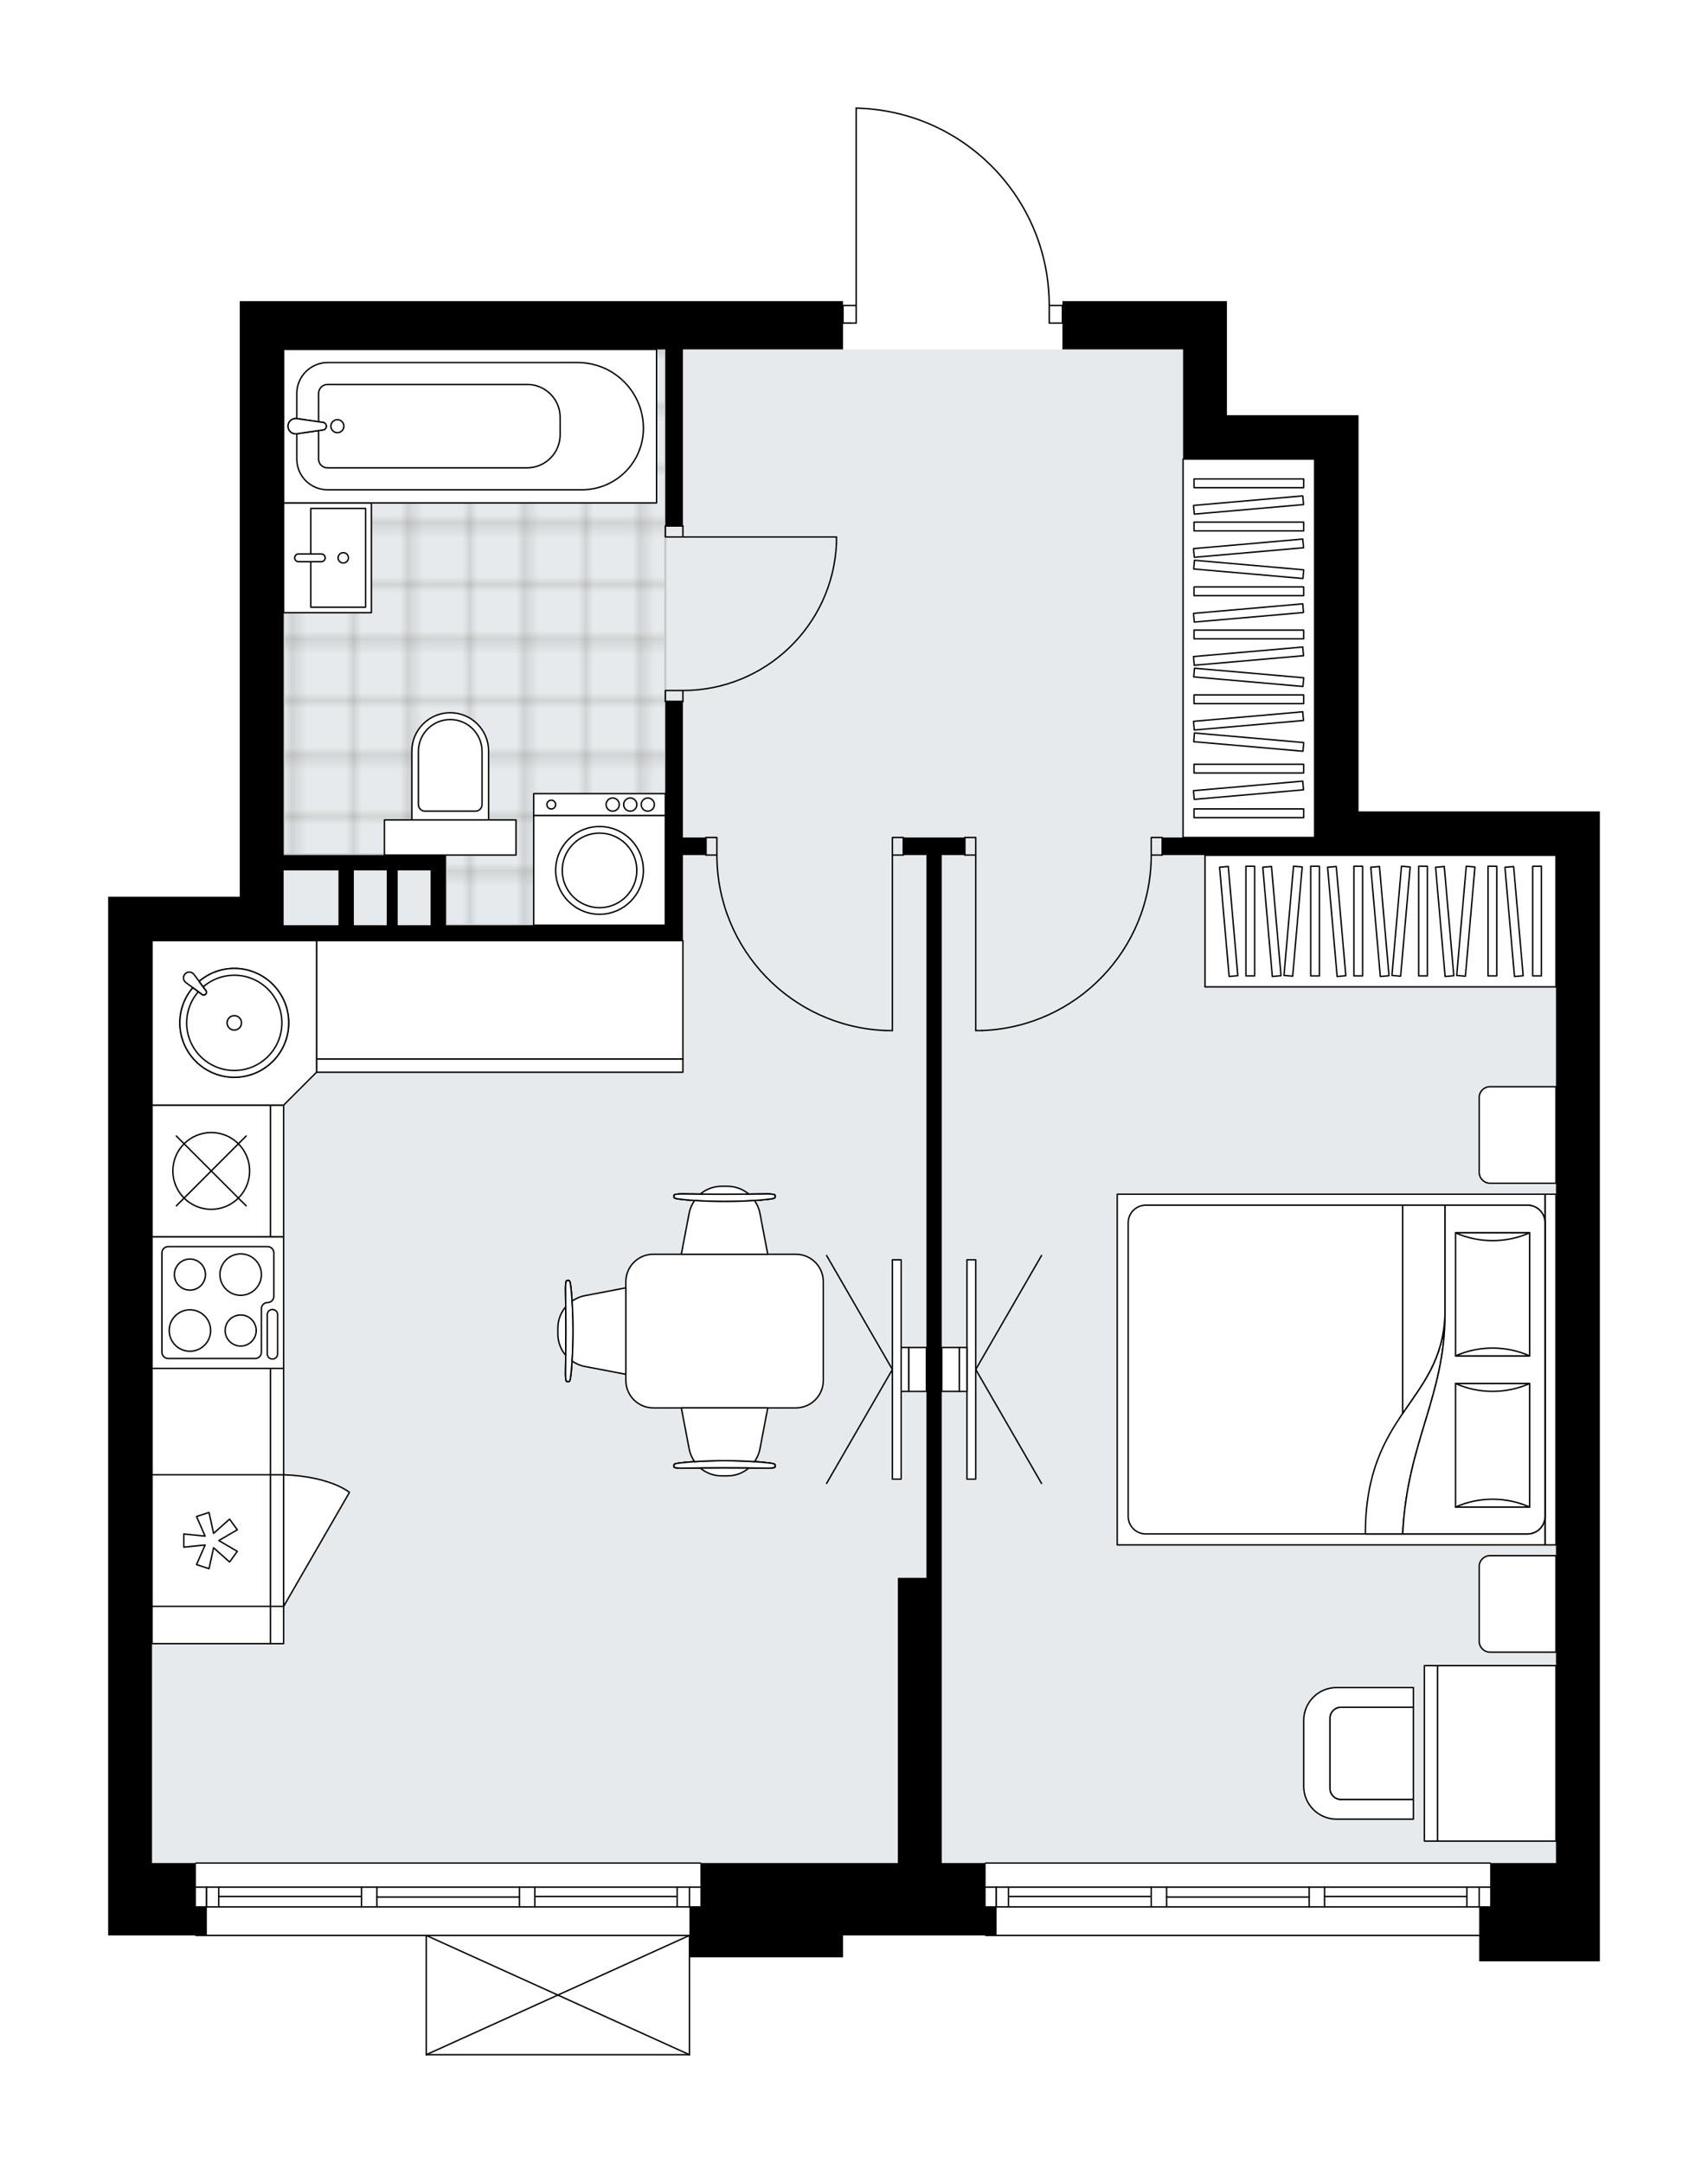 <svg xmlns="http://www.w3.org/2000/svg" xmlns:xlink="http://www.w3.org/1999/xlink" height="2000px" id="Layer_1" style="enable-background:new 0 0 1579.38 2000;" version="1.1" viewBox="0 0 1579.38 2000" width="1579.38px" x="0px" y="0px" xml:space="preserve">
<style type="text/css">
	.st0{fill:none;}
	.st1{opacity:0.25;fill:none;stroke:#13110C;stroke-width:0.4;stroke-miterlimit:10;}
	.st2{fill:#FFFFFF;}
	.st3{fill:#E7EAEC;}
	.st4{fill:url(#SVGID_1_);stroke:#C8C8C8;stroke-width:2;stroke-linecap:round;stroke-linejoin:round;stroke-miterlimit:10;}
	.st5{fill:none;stroke:#000000;stroke-width:1.3;stroke-linecap:round;stroke-linejoin:round;stroke-miterlimit:10;}
	.st6{fill:#FFFFFF;stroke:#000000;stroke-width:1.3;stroke-linecap:round;stroke-linejoin:round;stroke-miterlimit:10;}
	.st7{font-family:'Arial-BoldMT';}
	.st8{font-size:106.319px;}
	.st9{font-size:89.962px;}
	.st10{font-family:'ArialMT';}
	.st11{font-size:40px;}
</style>
<pattern height="14.57" id="New_Pattern_Swatch_2" patternUnits="userSpaceOnUse" style="overflow:visible;" viewBox="7.49 -22.06 14.57 14.57" width="14.57" x="-1642.17" y="1738.83">
	<g>
		<rect class="st0" height="14.57" width="14.57" x="7.49" y="-22.06" />
		<g>
			<rect class="st1" height="7.29" width="7.29" x="14.77" y="-7.49" />
		</g>
		<g>
			<rect class="st1" height="7.29" width="7.29" x="0.2" y="-7.49" />
		</g>
		<g>
			<rect class="st1" height="7.29" width="7.29" x="22.06" y="-14.77" />
		</g>
		<g>
			<rect class="st1" height="7.29" width="7.29" x="7.49" y="-14.77" />
			<rect class="st1" height="7.29" width="7.29" x="14.77" y="-22.06" />
		</g>
		<g>
			<rect class="st1" height="7.29" width="7.29" x="0.2" y="-22.06" />
		</g>
		<g>
			<rect class="st1" height="7.29" width="7.29" x="22.06" y="-29.35" />
		</g>
		<g>
			<rect class="st1" height="7.29" width="7.29" x="7.49" y="-29.35" />
		</g>
	</g>
</pattern>
<path class="st2" d="M1256.24,750.29h223.13v40.57v931.89  v40.57v50.33h-111.57v-23.31H911.4c-0.36,0-0.65-0.29-0.65-0.65c0,0,0,0,0,0h-131.2v20.28H638.2V1900c0,0,0,0.01,0,0.01  c0,0.04-0.01,0.07-0.02,0.11c-0.01,0.05-0.01,0.1-0.03,0.15c0,0,0,0,0,0.01c0,0.01-0.01,0.01-0.01,0.01  c-0.05,0.1-0.12,0.17-0.2,0.23c-0.02,0.02-0.04,0.03-0.06,0.04c-0.09,0.05-0.2,0.09-0.31,0.09H394.13c-0.12,0-0.22-0.04-0.31-0.09  c-0.02-0.01-0.04-0.03-0.06-0.04c-0.08-0.06-0.16-0.14-0.2-0.23c0-0.01-0.01-0.01-0.01-0.01c0,0,0,0,0-0.01  c-0.02-0.04-0.02-0.1-0.03-0.15c-0.01-0.04-0.02-0.07-0.02-0.11c0,0,0-0.01,0-0.01v-109.66H181.14c-0.36,0-0.65-0.29-0.65-0.65  c0,0,0,0,0,0H100v-26.37v-40.57V829.2h40.57h81.14V323.09v-44.63h557.84v3.41h11.52V100c0,0,0-0.01,0-0.01c0,0,0,0,0-0.01  c0.01-0.34,0.25-0.61,0.6-0.63c0.02,0,0.03-0.01,0.05-0.01c0,0,0,0,0.01,0c0,0,0.01,0,0.01,0c48.16,1.07,93.23,20.63,126.91,55.06  c33.53,34.28,52.06,79.52,52.22,127.46h11.53v-3.41h152.14v44.63v60.85h121.71v40.57V750.29z" id="background" />
<g id="floor">
	<polygon class="st3" points="262.28,323.09 262.28,871.8 140.57,871.8 140.57,1722.75 448.41,1722.75 526.3,1722.75    1438.81,1722.75 1438.81,790.86 1215.67,790.86 1215.67,424.51 1093.96,424.51 1093.96,323.09  " />
	<pattern id="SVGID_1_" patternTransform="matrix(7.156 0 0 7.156 33922.195 55453.004)" xlink:href="#New_Pattern_Swatch_2">
	</pattern>
	<polygon class="st4" points="615.24,855.57 615.24,323.09 262.28,323.09 262.28,790.28 412.39,790.28 412.39,855.57  " />
	<g id="LINE_00000026869654753443573990000016187632654765078697_">
		<line class="st5" x1="181.14" x2="647.69" y1="1722.75" y2="1722.75" />
	</g>
	<g id="LINE_00000107555714476136443920000006631252495699031714_">
		<line class="st5" x1="190.92" x2="190.92" y1="1745.06" y2="1763.32" />
	</g>
	<g id="LINE_00000012461731178052298700000004911374988315520643_">
		<line class="st5" x1="637.55" x2="637.55" y1="1745.06" y2="1763.32" />
	</g>
	<g id="LINE_00000009592504956654561610000014317595437055692693_">
		<line class="st5" x1="334.29" x2="202.28" y1="1753.68" y2="1753.68" />
	</g>
	<g id="LINE_00000152237063015902852750000001135949495097285263_">
		<line class="st5" x1="626.19" x2="494.54" y1="1753.68" y2="1753.68" />
	</g>
	<g id="LINE_00000159455333391780746260000008372286283105463987_">
		<line class="st5" x1="626.19" x2="626.19" y1="1763.32" y2="1745.06" />
	</g>
	<g id="LINE_00000111881520955510928040000015425402735251052474_">
		<line class="st5" x1="190.92" x2="190.92" y1="1745.06" y2="1763.32" />
	</g>
	<g id="LINE_00000106856053575273657310000006493774571686968994_">
		<line class="st5" x1="202.28" x2="202.28" y1="1763.32" y2="1745.06" />
	</g>
	<g id="LINE_00000046340846232423680650000007194305592690208945_">
		<line class="st5" x1="348.49" x2="348.49" y1="1745.06" y2="1763.32" />
	</g>
	<g id="LINE_00000038377924245687788800000009659733143723759756_">
		<line class="st5" x1="348.49" x2="334.29" y1="1763.32" y2="1763.32" />
	</g>
	<g id="LINE_00000005230398404061273830000017094756605094116497_">
		<line class="st5" x1="334.29" x2="334.29" y1="1763.32" y2="1745.06" />
	</g>
	<g id="LINE_00000105384322745166595160000011825456134100929436_">
		<line class="st5" x1="334.29" x2="348.49" y1="1745.06" y2="1745.06" />
	</g>
	<g id="LINE_00000110441747527304172050000006531640970304826804_">
		<line class="st5" x1="647.69" x2="181.14" y1="1789.69" y2="1789.69" />
	</g>
	<g id="LINE_00000110437329876049101150000008706923695910571401_">
		<line class="st5" x1="494.54" x2="494.54" y1="1745.06" y2="1763.32" />
	</g>
	<g id="LINE_00000174559574382622161010000004384339308391120040_">
		<line class="st5" x1="494.54" x2="480.34" y1="1763.32" y2="1763.32" />
	</g>
	<g id="LINE_00000112593856601486204650000016843937892314738060_">
		<line class="st5" x1="480.34" x2="480.34" y1="1763.32" y2="1745.06" />
	</g>
	<g id="LINE_00000065769830161215866480000010500046702760672167_">
		<line class="st5" x1="480.34" x2="494.54" y1="1745.06" y2="1745.06" />
	</g>
	<g id="LINE_00000149346970121300442620000005564432761386790023_">
		<line class="st5" x1="480.34" x2="348.49" y1="1754.19" y2="1754.19" />
	</g>
	<g id="LWPOLYLINE_00000017499114944286840370000002200212881293815197_">
		<line class="st5" x1="494.54" x2="647.69" y1="1745.06" y2="1745.06" />
	</g>
	<g id="LWPOLYLINE_00000105405129131126923810000001483634289921468318_">
		<line class="st5" x1="480.34" x2="348.49" y1="1745.06" y2="1745.06" />
	</g>
	<g id="LWPOLYLINE_00000031205922665502454590000005958224646434832017_">
		<line class="st5" x1="334.29" x2="181.14" y1="1745.06" y2="1745.06" />
	</g>
	<g id="LWPOLYLINE_00000070107404500773061710000004377788307431475636_">
		<line class="st5" x1="494.54" x2="647.69" y1="1763.32" y2="1763.32" />
	</g>
	<g id="LWPOLYLINE_00000133513140333814045950000009255812991685324974_">
		<line class="st5" x1="480.34" x2="348.49" y1="1763.32" y2="1763.32" />
	</g>
	<g id="LWPOLYLINE_00000072964002145385200960000018090707640791135620_">
		<line class="st5" x1="334.29" x2="181.14" y1="1763.32" y2="1763.32" />
	</g>
	<g id="LINE_00000169544129785508030120000003894960435568072369_">
		<line class="st5" x1="911.4" x2="1377.95" y1="1722.75" y2="1722.75" />
	</g>
	<g id="LINE_00000153669813281206884590000016556671232201712026_">
		<line class="st5" x1="921.18" x2="921.18" y1="1745.06" y2="1763.32" />
	</g>
	<g id="LINE_00000087378764646576826060000013312404778868629381_">
		<line class="st5" x1="1367.81" x2="1367.81" y1="1745.06" y2="1763.32" />
	</g>
	<g id="LINE_00000129188720225191317050000002671249352215557510_">
		<line class="st5" x1="1064.55" x2="932.54" y1="1753.68" y2="1753.68" />
	</g>
	<g id="LINE_00000067236329524781069640000006080025399213365661_">
		<line class="st5" x1="1356.45" x2="1224.8" y1="1753.68" y2="1753.68" />
	</g>
	<g id="LINE_00000152231229032130778000000001389574531152271523_">
		<line class="st5" x1="1356.45" x2="1356.45" y1="1763.32" y2="1745.06" />
	</g>
	<g id="LINE_00000119114231004661813150000000453948147373291445_">
		<line class="st5" x1="921.18" x2="921.18" y1="1745.06" y2="1763.32" />
	</g>
	<g id="LINE_00000111902377420991042630000007299260730586555312_">
		<line class="st5" x1="932.54" x2="932.54" y1="1763.32" y2="1745.06" />
	</g>
	<g id="LINE_00000039833379230132363140000003056833099551188396_">
		<line class="st5" x1="1078.75" x2="1078.75" y1="1745.06" y2="1763.32" />
	</g>
	<g id="LINE_00000113334128438579439420000003159018772424043143_">
		<line class="st5" x1="1078.75" x2="1064.55" y1="1763.32" y2="1763.32" />
	</g>
	<g id="LINE_00000038387204527419543730000007607116159537140388_">
		<line class="st5" x1="1064.55" x2="1064.55" y1="1763.32" y2="1745.06" />
	</g>
	<g id="LINE_00000050625734493819358620000012523564252733310399_">
		<line class="st5" x1="1064.55" x2="1078.75" y1="1745.06" y2="1745.06" />
	</g>
	<g id="LINE_00000005976910127253277610000015297612637622418327_">
		<line class="st5" x1="1377.95" x2="911.4" y1="1789.69" y2="1789.69" />
	</g>
	<g id="LINE_00000046297795577971076630000014179416731326080951_">
		<line class="st5" x1="1224.8" x2="1224.8" y1="1745.06" y2="1763.32" />
	</g>
	<g id="LINE_00000049216967363876724050000011741734262519515322_">
		<line class="st5" x1="1224.8" x2="1210.6" y1="1763.32" y2="1763.32" />
	</g>
	<g id="LINE_00000098197017026862567260000011203257051175347101_">
		<line class="st5" x1="1210.6" x2="1210.6" y1="1763.32" y2="1745.06" />
	</g>
	<g id="LINE_00000062185280580221469170000002407726887286830998_">
		<line class="st5" x1="1210.6" x2="1224.8" y1="1745.06" y2="1745.06" />
	</g>
	<g id="LINE_00000010309577333792837680000008010225587894447551_">
		<line class="st5" x1="1210.6" x2="1078.75" y1="1754.19" y2="1754.19" />
	</g>
	<g id="LWPOLYLINE_00000158719030112860018320000011615467013393452466_">
		<line class="st5" x1="1224.8" x2="1377.95" y1="1745.06" y2="1745.06" />
	</g>
	<g id="LWPOLYLINE_00000154408508695442371300000012780422721676526008_">
		<line class="st5" x1="1210.6" x2="1078.75" y1="1745.06" y2="1745.06" />
	</g>
	<g id="LWPOLYLINE_00000142159062875028385760000005293257388297886352_">
		<line class="st5" x1="1064.55" x2="911.4" y1="1745.06" y2="1745.06" />
	</g>
	<g id="LWPOLYLINE_00000100356255725337710350000014383006885039696036_">
		<line class="st5" x1="1224.8" x2="1377.95" y1="1763.32" y2="1763.32" />
	</g>
	<g id="LWPOLYLINE_00000124843938674168337360000006568422114030416796_">
		<line class="st5" x1="1210.6" x2="1078.75" y1="1763.32" y2="1763.32" />
	</g>
	<g id="LWPOLYLINE_00000142894856539386687840000017301208121301953461_">
		<line class="st5" x1="1064.55" x2="911.4" y1="1763.32" y2="1763.32" />
	</g>
	<g id="ARC_00000108272397381742467370000018222435076416083375_">
		<path class="st5" d="M970.22,282.52c0-99.25-79.29-180.31-178.51-182.52" />
	</g>
	<g id="LINE_00000031173765375318222410000016167464176799917726_">
		<line class="st5" x1="787.66" x2="779.55" y1="298.75" y2="298.75" />
	</g>
	<g id="LINE_00000094617176459278469260000003153505312379299202_">
		<line class="st5" x1="791.72" x2="791.72" y1="282.52" y2="100" />
	</g>
	<g id="LWPOLYLINE_00000016773876428414549590000012183253815706891906_">
		<rect class="st5" height="16.23" width="12.17" x="970.22" y="282.52" />
	</g>
	<g id="LWPOLYLINE_00000037660000405037261680000007626723833744486324_">
		<rect class="st5" height="16.23" width="12.17" x="779.55" y="282.52" />
	</g>
	<g id="LWPOLYLINE_00000020384047710621649710000000189813048766774452_">
		<rect class="st5" height="10.14" width="16.23" x="615.24" y="486.38" />
	</g>
	<g id="LWPOLYLINE_00000183210468180532969530000007335570096420396964_">
		<rect class="st5" height="10.14" width="16.23" x="615.24" y="638.52" />
	</g>
	<g id="LINE_00000163756556306083370910000003277879037657893309_">
		<line class="st5" x1="631.47" x2="615.24" y1="486.38" y2="486.38" />
	</g>
	<g id="LINE_00000075140550712038354030000002910947867801597597_">
		<line class="st5" x1="631.47" x2="615.24" y1="648.66" y2="648.66" />
	</g>
	<g id="LINE_00000103235870380220083480000001665544315524372132_">
		<line class="st5" x1="631.47" x2="773.46" y1="496.53" y2="496.53" />
	</g>
	<g id="ARC_00000112615931399319730830000005067330541168400025_">
		<path class="st5" d="M773.46,502.61c-3.38,75.98-65.94,135.86-141.99,135.91" />
	</g>
	<g id="LINE_00000144310413912384909660000018187920532072846748_">
		<line class="st5" x1="773.46" x2="773.46" y1="496.53" y2="502.61" />
	</g>
	<g id="LWPOLYLINE_00000148654941931511742720000011288806577748348819_">
		<rect class="st5" height="16.23" width="10.14" x="825.19" y="774.43" />
	</g>
	<g id="LWPOLYLINE_00000018216727159059109920000018389695476899752082_">
		<rect class="st5" height="16.23" width="10.14" x="652.76" y="774.43" />
	</g>
	<g id="LINE_00000086650619913742296930000013069301672771062186_">
		<line class="st5" x1="835.33" x2="835.33" y1="790.66" y2="774.43" />
	</g>
	<g id="LINE_00000032612599289047066490000001647366762159669932_">
		<line class="st5" x1="652.76" x2="652.76" y1="790.66" y2="774.43" />
	</g>
	<g id="LINE_00000072274061731951054800000002854260802408399501_">
		<line class="st5" x1="825.19" x2="825.19" y1="790.66" y2="952.94" />
	</g>
	<g id="LINE_00000180345107107252474680000004282934396552848318_">
		<line class="st5" x1="819.1" x2="825.19" y1="952.94" y2="952.94" />
	</g>
	<g id="ARC_00000162352997270986622790000012303968307320664452_">
		<path class="st5" d="M819.1,952.94c-87.19-3.38-156.15-75.02-156.19-162.28" />
	</g>
	<g id="LWPOLYLINE_00000004532367086200819990000017903191555272873906_">
		<rect class="st5" height="16.23" width="10.14" x="892.13" y="774.43" />
	</g>
	<g id="LWPOLYLINE_00000076581012081384778100000017377954356538032060_">
		<rect class="st5" height="16.23" width="10.14" x="1064.55" y="774.43" />
	</g>
	<g id="LINE_00000112599264328413150870000006871097725333894806_">
		<line class="st5" x1="892.13" x2="892.13" y1="790.66" y2="774.43" />
	</g>
	<g id="LINE_00000108997344165285773230000004279466235212305289_">
		<line class="st5" x1="1074.69" x2="1074.69" y1="790.66" y2="774.43" />
	</g>
	<g id="LINE_00000118395022663484513000000017107997793116802739_">
		<line class="st5" x1="902.27" x2="902.27" y1="790.66" y2="952.94" />
	</g>
	<g id="LINE_00000183934425881914761860000012832638015037218983_">
		<line class="st5" x1="908.35" x2="902.27" y1="952.94" y2="952.94" />
	</g>
	<g id="ARC_00000182508156207229618990000008525421068309998736_">
		<path class="st5" d="M1064.55,790.66c-0.04,87.26-69,158.9-156.19,162.28" />
	</g>
	<g id="LINE_00000150818180316564973910000016122459782823866555_">
		<line class="st5" x1="637.55" x2="394.13" y1="1900" y2="1900" />
	</g>
	<g id="LINE_00000127035487164125547300000017093926341414681984_">
		<line class="st5" x1="394.13" x2="394.13" y1="1900" y2="1789.69" />
	</g>
	<g id="LINE_00000156565384012444774660000003200746199408694972_">
		<line class="st5" x1="637.55" x2="637.55" y1="1789.69" y2="1900" />
	</g>
	<g id="LWPOLYLINE_00000134941804561362016760000014668577798562526644_">
		<line class="st5" x1="394.13" x2="637.55" y1="1789.69" y2="1900" />
	</g>
	<g id="LWPOLYLINE_00000071535241463174347370000007536435521073145783_">
		<line class="st5" x1="637.55" x2="394.13" y1="1789.69" y2="1900" />
	</g>
	<path d="M652.76,774.43h-21.3V648.66h-16.23v206.91H412.39v-50.71v-14.2h-85.2h-64.91V323.09h352.96v163.29h16.23V323.09h148.08   v-44.63H221.71v44.63V829.2h-81.14H100v893.55v40.57v26.37h91.28v-26.37h-10.14v-40.57h-40.57V869.77h81.14h40.57h352.96h16.23   v-79.11h21.3V774.43z M262.28,855.57v-50.71h50.71v50.71H262.28z M327.19,855.57v-50.71h30.41v50.71H327.19z M367.76,855.57v-50.71   h30.43v50.71H367.76z" />
	<polygon points="911.4,1722.75 870.83,1722.75 870.83,1459.05 870.83,790.66 892.13,790.66 892.13,774.43 835.33,774.43    835.33,790.66 856.63,790.66 856.63,1459.05 830.26,1459.05 830.26,1722.75 647.69,1722.75 647.69,1763.32 637.55,1763.32    637.55,1789.69 637.55,1809.98 779.55,1809.98 779.55,1789.69 921.54,1789.69 921.54,1763.32 911.4,1763.32  " />
	<polygon points="1256.24,424.51 1256.24,383.94 1134.53,383.94 1134.53,323.09 1134.53,278.46 982.4,278.46 982.4,323.09    1093.96,323.09 1093.96,424.51 1134.53,424.51 1215.67,424.51 1215.67,774.43 1074.69,774.43 1074.69,790.66 1215.67,790.66    1215.67,790.86 1256.24,790.86 1438.81,790.86 1438.81,1722.75 1377.95,1722.75 1377.95,1763.32 1367.81,1763.32 1367.81,1813.65    1479.38,1813.65 1479.38,1763.32 1479.38,1722.75 1479.38,790.86 1479.38,750.29 1256.24,750.29  " />
</g>
<g id="mebel">
	<g>
		<path class="st6" d="M1367.81,1014.85v69.16c0,5.6,4.54,10.14,10.14,10.14h60.85v-89.25h-61.05    C1372.26,1004.89,1367.81,1009.35,1367.81,1014.85z" />
		<path class="st6" d="M1367.81,1448.48v69.16c0,5.6,4.54,10.14,10.14,10.14h60.85v-89.25h-61.05    C1372.26,1438.53,1367.81,1442.99,1367.81,1448.48z" />
		<g>
			
				<rect class="st6" height="10.14" transform="matrix(-1.836970e-16 1 -1 -1.836970e-16 2700.167 -167.303)" width="324.28" x="1271.59" y="1261.36" />
			
				<rect class="st6" height="395.56" transform="matrix(-1.836970e-16 1 -1 -1.836970e-16 2497.318 35.547)" width="324.28" x="1068.74" y="1068.65" />
			<path class="st6" d="M1428.66,1130.66v271.54c0,8.96-7.27,16.23-16.23,16.23h-352.96c-8.96,0-16.23-7.27-16.23-16.23v-271.54     c0-8.96,7.27-16.23,16.23-16.23h352.96C1421.4,1114.43,1428.66,1121.7,1428.66,1130.66z" />
			<path class="st6" d="M1297.06,1418.43c4.15-84.82,39.1-126.85,39.13-203.22c-2.76,81.72-73.77,90.44-73.62,203.22     L1297.06,1418.43z" />
			<g>
				<path class="st6" d="M1297.06,1418.43c4.15-84.82,39.1-126.85,39.13-203.22l0-100.78h76.25c8.96,0,16.23,7.27,16.23,16.23      v271.54c0,8.96-7.27,16.23-16.23,16.23L1297.06,1418.43L1297.06,1418.43z" />
			</g>
			
				<rect class="st6" height="68.5" transform="matrix(-1.836970e-16 1 -1 -1.836970e-16 2577.076 -183.292)" width="113.8" x="1323.28" y="1162.64" />
			<path class="st6" d="M1345.94,1253.79c21.52-9.64,46.98-9.64,68.5,0H1345.94z" />
			<path class="st6" d="M1414.43,1139.99c-21.52,9.64-46.98,9.64-68.5,0H1414.43z" />
			
				<rect class="st6" height="68.5" transform="matrix(-1.836970e-16 1 -1 -1.836970e-16 2716.653 -43.715)" width="114.24" x="1323.07" y="1302.22" />
			<path class="st6" d="M1345.94,1393.59c21.52-9.67,46.98-9.67,68.5,0H1345.94z" />
			<path class="st6" d="M1414.43,1279.35c-21.52,9.67-46.98,9.67-68.5,0H1414.43z" />
			<g>
				<path class="st6" d="M1336.18,1215.21v-100.78h-39.13v192.56C1315.52,1279.71,1334.77,1257,1336.18,1215.21z" />
			</g>
		</g>
	</g>
	<g>
		<g>
			<g>
				<g>
					<path class="st6" d="M1306.96,1663.93h-66.94c-5.6,0-10.14-4.54-10.14-10.14v-64.91c0-5.6,4.54-10.14,10.14-10.14h66.94v-18.26       h-71.02c-16.79,0-30.4,13.61-30.4,30.4v60.9c0,16.79,13.61,30.4,30.4,30.4h71.02V1663.93z" />
				</g>
				<path class="st6" d="M1229.87,1588.87v64.91c0,5.6,4.54,10.14,10.14,10.14h66.94v-85.2h-66.94      C1234.41,1578.73,1229.87,1583.27,1229.87,1588.87z" />
			</g>
		</g>
		<g>
			
				<rect class="st6" height="109.54" transform="matrix(-2.707756e-10 1 -1 -2.707756e-10 3005.364 237.29)" width="162.28" x="1302.9" y="1566.56" />
			
				<rect class="st6" height="12.17" transform="matrix(-2.707756e-10 1 -1 -2.707756e-10 2944.509 298.145)" width="162.28" x="1242.04" y="1615.24" />
		</g>
	</g>
	<g>
		<rect class="st6" height="349.92" width="121.71" x="1093.96" y="424.52" />
		<g>
			<rect class="st6" height="8.06" width="101.42" x="1104.1" y="442.89" />
			<rect class="st6" height="8.06" width="101.42" x="1104.1" y="482.83" />
			<rect class="st6" height="8.06" width="101.42" x="1104.1" y="542.74" />
			<rect class="st6" height="8.06" width="101.42" x="1104.1" y="582.67" />
			<rect class="st6" height="8.06" width="101.42" x="1104.1" y="642.58" />
			
				<rect class="st6" height="8.06" transform="matrix(0.996 0.087 -0.087 0.996 50.308 -98.644)" width="101.42" x="1104.1" y="522.77" />
			
				<rect class="st6" height="8.06" transform="matrix(0.996 0.087 -0.087 0.996 59.01 -98.264)" width="101.42" x="1104.1" y="622.61" />
			
				<rect class="st6" height="8.06" transform="matrix(0.996 -0.087 0.087 0.996 -36.298 102.426)" width="101.42" x="1104.1" y="462.86" />
			
				<rect class="st6" height="8.06" transform="matrix(0.996 -0.087 0.087 0.996 -39.779 102.578)" width="101.42" x="1104.1" y="502.8" />
			
				<rect class="st6" height="8.06" transform="matrix(0.996 -0.087 0.087 0.996 -45 102.805)" width="101.42" x="1104.1" y="562.7" />
			
				<rect class="st6" height="8.06" transform="matrix(0.996 -0.087 0.087 0.996 -48.481 102.957)" width="101.42" x="1104.1" y="602.64" />
			
				<rect class="st6" height="8.06" transform="matrix(0.996 0.087 -0.087 0.996 64.231 -98.036)" width="101.42" x="1104.1" y="682.52" />
			
				<rect class="st6" height="8.06" transform="matrix(0.996 -0.087 0.087 0.996 -53.702 103.186)" width="101.42" x="1104.1" y="662.55" />
			<rect class="st6" height="8.06" width="101.42" x="1104.1" y="706.71" />
			<rect class="st6" height="8.06" width="101.42" x="1104.1" y="748" />
			
				<rect class="st6" height="8.06" transform="matrix(0.996 -0.087 0.087 0.996 -59.291 103.43)" width="101.42" x="1104.1" y="726.68" />
		</g>
	</g>
	<g>
		
			<rect class="st6" height="324.56" transform="matrix(1.440280e-10 -1 1 1.440280e-10 424.81 2128.243)" width="121.71" x="1215.67" y="689.44" />
		<g>
			
				<rect class="st6" height="8.06" transform="matrix(1.347953e-10 -1 1 1.347953e-10 304.413 2007.846)" width="101.42" x="1105.42" y="847.69" />
			
				<rect class="st6" height="8.06" transform="matrix(1.347767e-10 -1 1 1.347767e-10 364.32 2067.753)" width="101.42" x="1165.32" y="847.69" />
			
				<rect class="st6" height="8.06" transform="matrix(1.347767e-10 -1 1 1.347767e-10 404.259 2107.691)" width="101.42" x="1205.26" y="847.69" />
			
				<rect class="st6" height="8.06" transform="matrix(1.348842e-10 -1 1 1.348842e-10 464.166 2167.599)" width="101.42" x="1265.17" y="847.69" />
			
				<rect class="st6" height="8.06" transform="matrix(0.087 -0.996 0.996 0.087 243.348 1969.001)" width="101.42" x="1145.36" y="847.69" />
			
				<rect class="st6" height="8.06" transform="matrix(0.087 -0.996 0.996 0.087 334.492 2068.467)" width="101.42" x="1245.2" y="847.69" />
			
				<rect class="st6" height="8.06" transform="matrix(-0.087 -0.996 0.996 -0.087 386.708 2057.785)" width="101.42" x="1085.45" y="847.69" />
			
				<rect class="st6" height="8.06" transform="matrix(-0.087 -0.996 0.996 -0.087 430.127 2097.571)" width="101.42" x="1125.39" y="847.69" />
			
				<rect class="st6" height="8.06" transform="matrix(-0.087 -0.996 0.996 -0.087 495.256 2157.251)" width="101.42" x="1185.29" y="847.69" />
			
				<rect class="st6" height="8.06" transform="matrix(-0.087 -0.996 0.996 -0.087 538.675 2197.037)" width="101.42" x="1225.23" y="847.69" />
			
				<rect class="st6" height="8.06" transform="matrix(0.087 -0.996 0.996 0.087 389.178 2128.146)" width="101.42" x="1305.11" y="847.69" />
			
				<rect class="st6" height="8.06" transform="matrix(-0.087 -0.996 0.996 -0.087 603.804 2256.717)" width="101.42" x="1285.14" y="847.69" />
			
				<rect class="st6" height="8.06" transform="matrix(1.346692e-10 -1 1 1.346692e-10 528.298 2231.73)" width="101.42" x="1329.3" y="847.69" />
			
				<rect class="st6" height="8.06" transform="matrix(1.354766e-10 -1 1 1.354766e-10 569.581 2273.014)" width="101.42" x="1370.59" y="847.69" />
			
				<rect class="st6" height="8.06" transform="matrix(-0.087 -0.996 0.996 -0.087 673.524 2320.604)" width="101.42" x="1349.27" y="847.69" />
		</g>
	</g>
	<g>
		<rect class="st6" height="109.54" width="338.76" x="292.71" y="869.77" />
		<rect class="st6" height="12.17" width="338.76" x="292.71" y="979.31" />
	</g>
	<g>
		
			<rect class="st6" height="109.54" transform="matrix(2.129258e-11 -1 1 2.129258e-11 -1197.275 1587.955)" width="254.58" x="68.05" y="1337.85" />
		
			<rect class="st6" height="12.17" transform="matrix(2.129258e-11 -1 1 2.129258e-11 -1136.42 1648.81)" width="254.58" x="128.91" y="1386.53" />
	</g>
	<g>
		<path class="st6" d="M735.93,1301.87H604.08c-14,0-25.36-11.35-25.36-25.36v-91.34c0-14,11.35-25.36,25.36-25.36h131.85    c14,0,25.36,11.35,25.36,25.36v91.34C761.29,1290.51,749.94,1301.87,735.93,1301.87z" />
		<g>
			<g id="LINE_00000036965594801886918100000000840595355249246648_">
				<path class="st6" d="M712.16,1108.72c-24.55,3.08-59.8,3.08-84.35,0c-2.83-0.36-4.48-0.89-4.48-1.45v-0.14v-2      c0-0.6,3.18-1.09,7.1-1.09c26.3,0.42,52.81,0.42,79.11,0c3.92,0,7.1,0.49,7.1,1.09v2v0.14      C716.64,1107.83,714.99,1108.37,712.16,1108.72z" />
			</g>
			<g id="LINE_00000105425884966837851700000006372421042140664995_">
				<path class="st6" d="M712.16,1108.72c-24.55,3.08-59.8,3.08-84.35,0c-2.83-0.36-4.48-0.89-4.48-1.45v-0.14v-2      c0-0.6,3.18-1.09,7.1-1.09c26.3,0.42,52.81,0.42,79.11,0c3.92,0,7.1,0.49,7.1,1.09v2v0.14      C716.64,1107.83,714.99,1108.37,712.16,1108.72z" />
			</g>
			<g id="LINE_00000169560217261937550830000017714789330162249882_">
				<path class="st6" d="M712.16,1108.72c-24.55,3.08-59.8,3.08-84.35,0c-2.83-0.36-4.48-0.89-4.48-1.45v-0.14v-2      c0-0.6,3.18-1.09,7.1-1.09c26.3,0.42,52.81,0.42,79.11,0c3.92,0,7.1,0.49,7.1,1.09v2v0.14      C716.64,1107.83,714.99,1108.37,712.16,1108.72z" />
			</g>
			<path class="st6" d="M692.4,1104.17c-5.34-4.51-12.21-7.21-19.62-7.21h-5.59c-7.42,0-14.28,2.69-19.62,7.21     C662.51,1104.3,677.45,1104.3,692.4,1104.17z" />
			<path class="st6" d="M709.94,1159.82l-7.28-38.13c-0.82-4.31-2.61-8.19-5-11.61c-17.6,1.24-37.77,1.24-55.37,0     c-2.38,3.42-4.17,7.3-5,11.61l-7.28,38.13H709.94z" />
		</g>
		<g>
			<g id="LINE_00000021085658597255468140000018111056318324962190_">
				<path class="st6" d="M527.63,1188.67c3.08,24.55,3.08,59.8,0,84.35c-0.36,2.83-0.89,4.48-1.45,4.48h-0.14h-2      c-0.6,0-1.09-3.18-1.09-7.1c0.42-26.3,0.42-52.81,0-79.11c0-3.92,0.49-7.1,1.09-7.1h2h0.14      C526.74,1184.19,527.28,1185.83,527.63,1188.67z" />
			</g>
			<g id="LINE_00000086691023051657544050000007034432397801146792_">
				<path class="st6" d="M527.63,1188.67c3.08,24.55,3.08,59.8,0,84.35c-0.36,2.83-0.89,4.48-1.45,4.48h-0.14h-2      c-0.6,0-1.09-3.18-1.09-7.1c0.42-26.3,0.42-52.81,0-79.11c0-3.92,0.49-7.1,1.09-7.1h2h0.14      C526.74,1184.19,527.28,1185.83,527.63,1188.67z" />
			</g>
			<g id="LINE_00000089560674880945426000000010329613214032591775_">
				<path class="st6" d="M527.63,1188.67c3.08,24.55,3.08,59.8,0,84.35c-0.36,2.83-0.89,4.48-1.45,4.48h-0.14h-2      c-0.6,0-1.09-3.18-1.09-7.1c0.42-26.3,0.42-52.81,0-79.11c0-3.92,0.49-7.1,1.09-7.1h2h0.14      C526.74,1184.19,527.28,1185.83,527.63,1188.67z" />
			</g>
			<path class="st6" d="M523.08,1208.42c-4.51,5.34-7.21,12.21-7.21,19.62v5.59c0,7.42,2.69,14.28,7.21,19.62     C523.21,1238.31,523.21,1223.37,523.08,1208.42z" />
			<path class="st6" d="M578.72,1190.88l-38.13,7.28c-4.31,0.82-8.19,2.61-11.61,5c1.24,17.6,1.24,37.77,0,55.37     c3.42,2.38,7.3,4.17,11.61,5l38.13,7.28V1190.88z" />
		</g>
		<g>
			<g id="LINE_00000168835229712347554440000000836498326031883189_">
				<path class="st6" d="M627.8,1352.96c24.55-3.08,59.8-3.08,84.35,0c2.83,0.36,4.48,0.89,4.48,1.45v0.14v2      c0,0.6-3.18,1.09-7.1,1.09c-26.3-0.42-52.81-0.42-79.11,0c-3.92,0-7.1-0.49-7.1-1.09v-2v-0.14      C623.32,1353.85,624.97,1353.32,627.8,1352.96z" />
			</g>
			<g id="LINE_00000019655132120712096790000017700948066801013910_">
				<path class="st6" d="M627.8,1352.96c24.55-3.08,59.8-3.08,84.35,0c2.83,0.36,4.48,0.89,4.48,1.45v0.14v2      c0,0.6-3.18,1.09-7.1,1.09c-26.3-0.42-52.81-0.42-79.11,0c-3.92,0-7.1-0.49-7.1-1.09v-2v-0.14      C623.32,1353.85,624.97,1353.32,627.8,1352.96z" />
			</g>
			<g id="LINE_00000005233788632163901500000006508352354488977069_">
				<path class="st6" d="M627.8,1352.96c24.55-3.08,59.8-3.08,84.35,0c2.83,0.36,4.48,0.89,4.48,1.45v0.14v2      c0,0.6-3.18,1.09-7.1,1.09c-26.3-0.42-52.81-0.42-79.11,0c-3.92,0-7.1-0.49-7.1-1.09v-2v-0.14      C623.32,1353.85,624.97,1353.32,627.8,1352.96z" />
			</g>
			<path class="st6" d="M647.56,1357.52c5.34,4.51,12.21,7.21,19.62,7.21h5.59c7.42,0,14.28-2.69,19.62-7.21     C677.45,1357.38,662.51,1357.38,647.56,1357.52z" />
			<path class="st6" d="M630.02,1301.87l7.28,38.13c0.82,4.31,2.61,8.19,5,11.61c17.6-1.24,37.77-1.24,55.37,0     c2.38-3.42,4.17-7.3,5-11.61l7.28-38.13H630.02z" />
		</g>
	</g>
	<g>
		<g>
			<g id="LINE_00000167359112698075098360000015212758780729790104_">
				<line class="st6" x1="825.19" x2="764.33" y1="1266.34" y2="1371.74" />
			</g>
			<g id="LINE_00000174577922851406798560000000173240887887136441_">
				<line class="st6" x1="825.19" x2="764.33" y1="1266.34" y2="1160.94" />
			</g>
		</g>
		<rect class="st6" height="202.85" width="8.11" x="825.19" y="1164.92" />
		
			<rect class="st6" height="40.57" transform="matrix(-1 -1.224647e-16 1.224647e-16 -1 1673.701 2532.681)" width="7.1" x="833.3" y="1246.06" />
		<rect class="st6" height="40.57" width="16.23" x="840.4" y="1246.06" />
	</g>
	<g>
		<g>
			<g id="LINE_00000037656120261269911060000005750857423875771022_">
				<line class="st6" x1="902.27" x2="963.12" y1="1266.34" y2="1160.94" />
			</g>
			<g id="LINE_00000104707266124627141810000000660899033213030588_">
				<line class="st6" x1="902.27" x2="963.12" y1="1266.34" y2="1371.74" />
			</g>
		</g>
		
			<rect class="st6" height="202.85" transform="matrix(-1 -1.224647e-16 1.224647e-16 -1 1796.425 2532.681)" width="8.11" x="894.16" y="1164.92" />
		<rect class="st6" height="40.57" width="7.1" x="887.06" y="1246.06" />
		
			<rect class="st6" height="40.57" transform="matrix(-1 -1.224647e-16 1.224647e-16 -1 1757.883 2532.681)" width="16.23" x="870.83" y="1246.06" />
	</g>
	<g>
		<path class="st6" d="M416.32,659.07L416.32,659.07c19.61,0,35.5,15.89,35.5,35.5v63.63h-71v-63.63    C380.82,674.97,396.72,659.07,416.32,659.07z" />
		
			<rect class="st6" height="32.46" transform="matrix(-1 -9.000102e-11 9.000102e-11 -1 832.643 1548.858)" width="121.71" x="355.47" y="758.2" />
		<path class="st6" d="M416.32,665.37L416.32,665.37c16.24,0,29.41,13.17,29.41,29.41V744c0,3.36-2.72,6.09-6.09,6.09h-46.65    c-3.36,0-6.09-2.72-6.09-6.09v-49.22C386.91,678.54,400.08,665.37,416.32,665.37z" />
	</g>
	<g>
		
			<rect class="st6" height="20.28" transform="matrix(-1 -8.925362e-11 8.925362e-11 -1 1108.765 1488.007)" width="121.71" x="493.53" y="733.86" />
		
			<rect class="st6" height="101.42" transform="matrix(-1 -8.925362e-11 8.925362e-11 -1 1108.765 1609.716)" width="121.71" x="493.53" y="754.15" />
		<g id="CIRCLE_00000119084539055244909190000006661869221709521851_">
			<circle class="st6" cx="554.38" cy="804.86" r="40.57" />
		</g>
		<g id="CIRCLE_00000052091760348197545660000000594267880725462938_">
			<circle class="st6" cx="554.38" cy="804.86" r="34.48" />
		</g>
		<g id="CIRCLE_00000123437944697762175620000007311101022494452110_">
			<circle class="st6" cx="509.76" cy="744" r="4.06" />
		</g>
		<g id="CIRCLE_00000012440726553816683620000017066377564099995324_">
			<circle class="st6" cx="566.55" cy="744" r="6.09" />
		</g>
		<g id="CIRCLE_00000158011704142798636770000004510921694214716321_">
			<circle class="st6" cx="582.78" cy="744" r="6.09" />
		</g>
		<g id="CIRCLE_00000150072375331450035090000015300414861452835756_">
			<circle class="st6" cx="599.01" cy="744" r="6.09" />
		</g>
	</g>
	<g>
		
			<rect class="st6" height="81.14" transform="matrix(4.515505e-11 -1 1 4.515505e-11 -212.952 818.651)" width="101.43" x="252.13" y="475.23" />
		
			<rect class="st6" height="50.71" transform="matrix(4.457685e-11 -1 1 4.457685e-11 -203.1 828.545)" width="91.28" x="267.08" y="490.47" />
		<path class="st6" d="M300.69,515.82L300.69,515.82c0,1.98-1.61,3.59-3.59,3.59h-21.03c-1.98,0-3.59-1.61-3.59-3.59l0,0    c0-1.98,1.61-3.59,3.59-3.59h21.03C299.09,512.24,300.69,513.84,300.69,515.82z" />
		<circle class="st6" cx="317.4" cy="515.82" r="4.77" />
	</g>
	<g>
		
			<rect class="st6" height="121.71" transform="matrix(4.461171e-11 -1 1 4.461171e-11 -1003.047 1405.896)" width="121.71" x="140.57" y="1143.62" />
		<path class="st6" d="M155.5,1256.2h80.46c3.17,0,5.75-2.57,5.75-5.75v-40.23c0-3.17,2.57-5.75,5.75-5.75h0    c3.17,0,5.75-2.57,5.75-5.75v-40.23c0-3.17-2.57-5.75-5.75-5.75H155.5c-3.17,0-5.75,2.57-5.75,5.75v91.96    C149.75,1253.62,152.33,1256.2,155.5,1256.2z" />
		<path class="st6" d="M256.72,1215.66v36.26c0,2.65-2.14,4.79-4.79,4.79l0,0c-2.65,0-4.79-2.14-4.79-4.79v-36.26    c0-2.65,2.14-4.79,4.79-4.79l0,0C254.58,1210.87,256.72,1213.01,256.72,1215.66z" />
		<circle class="st6" cx="175.62" cy="1230.33" r="19.16" />
		<circle class="st6" cx="222.55" cy="1178.61" r="19.16" />
		<circle class="st6" cx="222.55" cy="1230.33" r="14.37" />
		<circle class="st6" cx="175.62" cy="1178.61" r="14.37" />
	</g>
	<g>
		
			<rect class="st6" height="109.54" transform="matrix(4.534401e-11 -1 1 4.534401e-11 -887.423 1278.101)" width="121.71" x="134.48" y="1027.99" />
		
			<rect class="st6" height="12.17" transform="matrix(4.534401e-11 -1 1 4.534401e-11 -826.568 1338.956)" width="121.71" x="195.34" y="1076.68" />
		<circle class="st6" cx="195.34" cy="1082.76" r="35.5" />
		<line class="st6" x1="163.07" x2="227.61" y1="1050.49" y2="1115.03" />
		<line class="st6" x1="227.61" x2="163.07" y1="1050.49" y2="1115.03" />
	</g>
	<g>
		
			<rect class="st6" height="109.54" transform="matrix(4.534399e-11 1 -1 4.534399e-11 1619.902 1229.224)" width="121.71" x="134.48" y="1369.79" />
		
			<rect class="st6" height="12.17" transform="matrix(4.534399e-11 1 -1 4.534399e-11 1680.757 1168.369)" width="121.71" x="195.34" y="1418.48" />
		<polygon class="st6" points="189.67,1420.45 169.98,1418.48 169.98,1430.65 189.67,1428.68 181.72,1446.8 193.29,1450.56     197.5,1431.22 212.28,1444.39 219.43,1434.54 202.34,1424.56 219.43,1414.58 212.28,1404.74 197.5,1417.9 193.29,1398.57     181.72,1402.33   " />
		<path class="st6" d="M262.28,1485.42l60.85-105.4c0,0-17.13-14.69-60.85-16.31V1485.42z" />
	</g>
	<g>
		
			<rect class="st6" height="344.84" transform="matrix(4.486151e-11 -1 1 4.486151e-11 40.613 828.79)" width="141.99" x="363.7" y="221.67" />
		<g id="ARC_00000105387750683441423610000017814651792884795318_">
			<path class="st6" d="M274.44,401.09c-0.68,0.1-1.37,0.1-2.04,0c-3.87-0.56-6.55-4.16-5.98-8.03c0.56-3.87,4.16-6.55,8.03-5.98     l24.77,3.61c1.14,0.34,2.04,1.24,2.38,2.38c0.56,1.87-0.51,3.85-2.38,4.4L274.44,401.09z" />
		</g>
		<path class="st6" d="M274.45,363.87v23.21l24.76,3.61c1.14,0.34,2.04,1.24,2.38,2.38c0.56,1.87-0.51,3.85-2.38,4.4l-24.76,3.61    v23.42c0,15.68,12.71,28.4,28.4,28.4h235.26c31.39,0,56.84-25.45,56.84-56.84c0-33.59-27.23-60.81-60.81-60.81H303.06    C287.26,335.26,274.45,348.07,274.45,363.87z" />
		<path class="st6" d="M294.59,363.8v26.22l4.62,0.67c1.14,0.34,2.04,1.24,2.38,2.38c0.56,1.87-0.51,3.85-2.38,4.4l-4.62,0.67v26.36    c0,4.48,3.63,8.11,8.11,8.11h184.64c16.91,0,30.62-13.71,30.62-30.62v-16.04c0-16.8-13.62-30.43-30.43-30.43H302.85    C298.29,355.55,294.59,359.24,294.59,363.8z" />
		<g id="ARC_00000077325808946681194040000002840537497748314274_">
			<path class="st6" d="M274.44,401.09c-0.68,0.1-1.37,0.1-2.04,0c-3.87-0.56-6.55-4.16-5.98-8.03c0.56-3.87,4.16-6.55,8.03-5.98     l24.77,3.61c1.14,0.34,2.04,1.24,2.38,2.38c0.56,1.87-0.51,3.85-2.38,4.4L274.44,401.09z" />
		</g>
		<circle class="st6" cx="311.98" cy="394.09" r="6.02" />
	</g>
	<g>
		<polygon class="st6" points="292.71,991.48 292.71,869.77 140.57,869.77 140.57,1021.91 262.28,1021.91   " />
		<g id="ARC_00000111163067744699034790000016924348137597456267_">
			<path class="st6" d="M171.84,908.54c-0.42-0.31-0.79-0.68-1.1-1.1c-1.77-2.38-1.28-5.74,1.1-7.52c2.38-1.77,5.74-1.28,7.52,1.1     l11.35,15.22c0.43,0.8,0.43,1.76,0,2.55c-0.71,1.3-2.33,1.79-3.64,1.08L171.84,908.54z" />
		</g>
		<path class="st6" d="M184.15,907.46l6.55,8.79c0.43,0.8,0.43,1.76,0,2.55c-0.71,1.3-2.33,1.79-3.64,1.08l-8.79-6.55    c-7.44,8.77-11.94,20.1-11.94,32.5c0,27.78,22.52,50.31,50.31,50.31s50.31-22.52,50.31-50.31s-22.52-50.31-50.31-50.31    C204.25,895.53,192.92,900.03,184.15,907.46z" />
		<path class="st6" d="M184.15,907.46l6.55,8.79c0.43,0.8,0.43,1.76,0,2.55c-0.71,1.3-2.33,1.79-3.64,1.08l-8.79-6.55    c-7.44,8.77-11.94,20.1-11.94,32.5c0,27.78,22.52,50.31,50.31,50.31s50.31-22.52,50.31-50.31s-22.52-50.31-50.31-50.31    C204.25,895.53,192.92,900.03,184.15,907.46z" />
		<path class="st6" d="M190.71,916.25c0.43,0.8,0.43,1.76,0,2.55c-0.71,1.3-2.33,1.79-3.64,1.08l-3.75-2.79    c-6.66,7.72-10.72,17.75-10.72,28.74c0,24.32,19.72,44.04,44.04,44.04s44.03-19.72,44.03-44.04c0-24.32-19.72-44.03-44.03-44.03    c-10.99,0-21.01,4.05-28.72,10.7L190.71,916.25z" />
		<circle class="st6" cx="216.64" cy="945.84" r="6.67" />
	</g>
</g>
</svg>